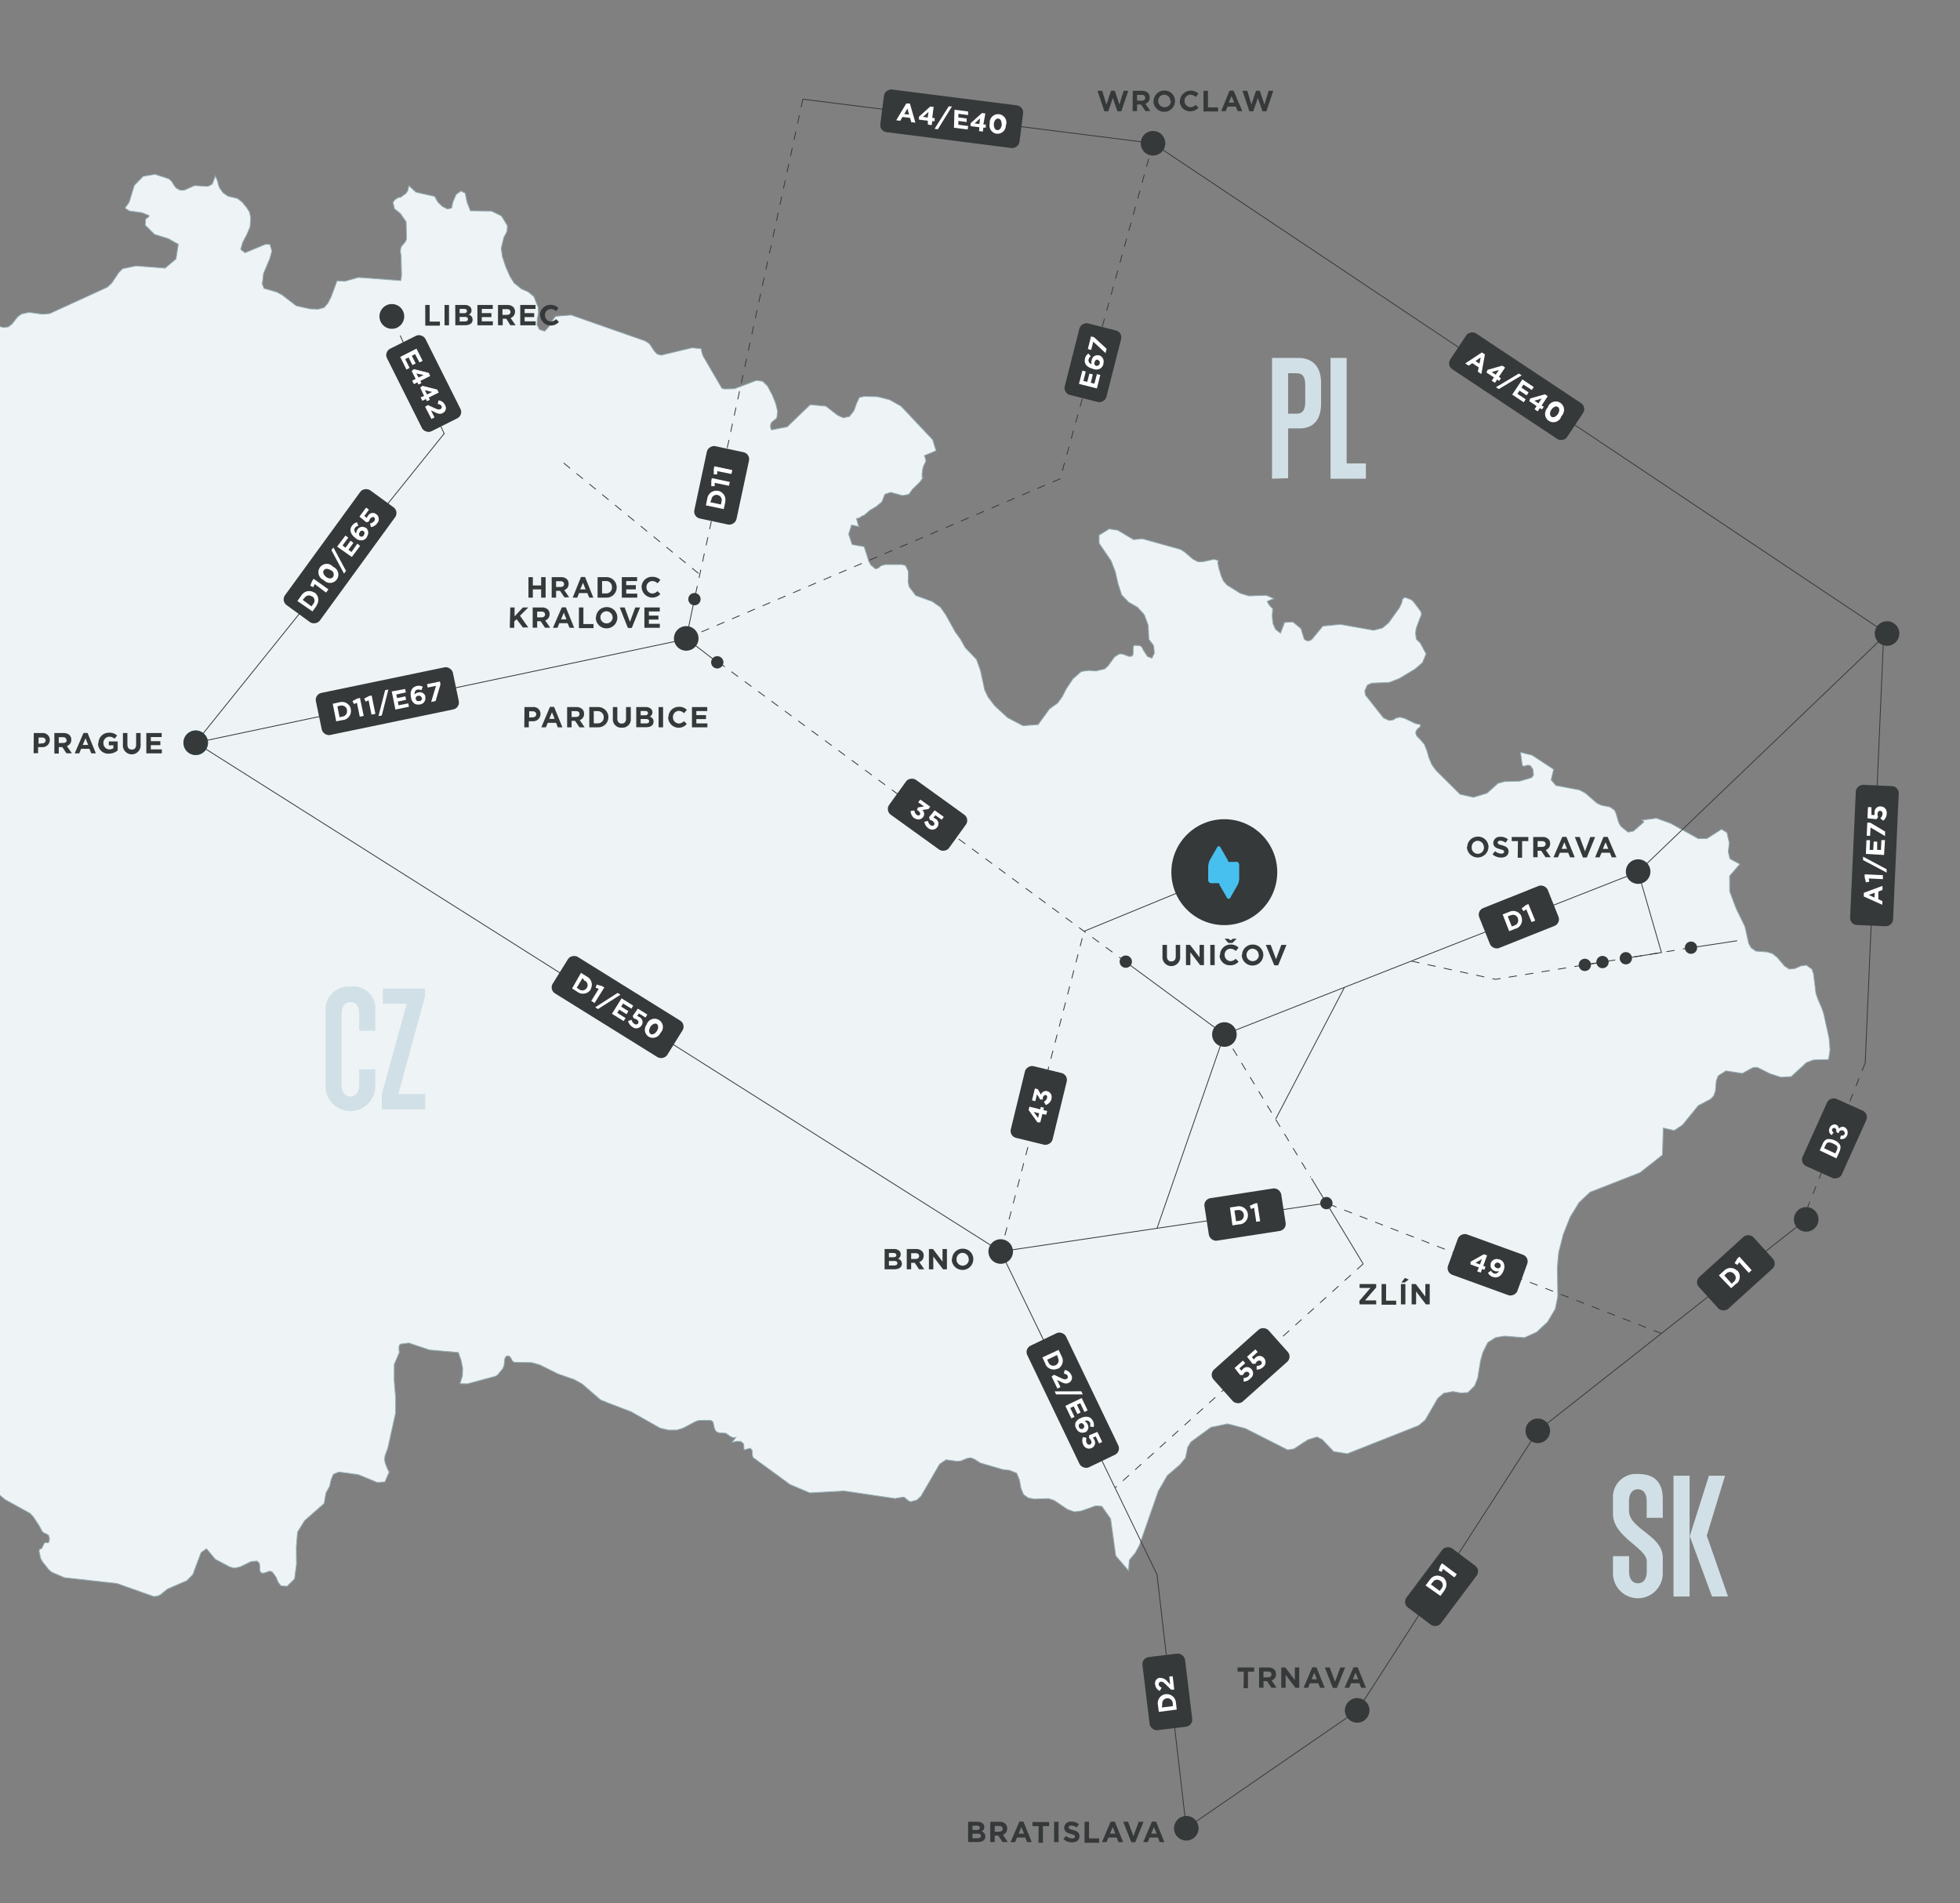 <svg id="Layer_1" data-name="Layer 1" xmlns="http://www.w3.org/2000/svg" viewBox="0 0 236.15 229.3"><rect x="0" y="0" width="236.15" height="229.3" fill="#808080" stroke="none"/><defs><style>.cls-1{isolation:isolate;}.cls-2{fill:#a7a9ac;}.cls-3{fill:#58595b;}.cls-4{fill:#eef4f5;stroke:#95adb6;fill-rule:evenodd;}.cls-4,.cls-6,.cls-7{stroke-miterlimit:10;stroke-width:0.1px;}.cls-5{fill:#20c4f4;}.cls-6,.cls-7{fill:none;stroke:#36393a;}.cls-6{stroke-dasharray:1 1;}.cls-8{fill:#36393a;}.cls-9{fill:#fff;}.cls-10{fill:#d1e0e6;}.cls-11{fill:#47c0ef;}</style></defs><title>20_ACC_webdesign_mapa_CZ_detail-parku_Unicov-01</title><g id="Czech_republic" data-name="Czech republic"><g class="cls-1"><path class="cls-2" d="M48.69,67.84l2.2.7a5,5,0,0,1-1.68,2.73,5.29,5.29,0,0,1-6.66-.64,5.82,5.82,0,0,1-1.44-4.17,6.19,6.19,0,0,1,1.45-4.36,5,5,0,0,1,3.8-1.55,4.68,4.68,0,0,1,3.35,1.22,4.48,4.48,0,0,1,1.15,2.07l-2.24.54a2.33,2.33,0,0,0-2.37-1.89,2.53,2.53,0,0,0-2,.9,4.36,4.36,0,0,0-.78,2.9,4.7,4.7,0,0,0,.76,3,2.5,2.5,0,0,0,2,.9,2.29,2.29,0,0,0,1.56-.57A3.34,3.34,0,0,0,48.69,67.84Z"/><path class="cls-2" d="M51.86,72v-2l5.9-7.29H52.53V60.75h8.21v1.76L54.6,70.08H61V72Z"/></g><g class="cls-1"><path class="cls-3" d="M26.81,88.63V86.76h.61a2,2,0,0,1,.44,0,.5.5,0,0,1,.27.18.56.56,0,0,1,.11.37.65.65,0,0,1-.06.29.56.56,0,0,1-.16.18.72.72,0,0,1-.2.09,2.07,2.07,0,0,1-.39,0h-.24v.71Zm.38-1.55v.53h.2a1,1,0,0,0,.3,0,.27.27,0,0,0,.12-.09.24.24,0,0,0,0-.15.25.25,0,0,0-.06-.17.28.28,0,0,0-.15-.08h-.45Z"/><path class="cls-3" d="M28.66,88.63V86.76h.79a1.51,1.51,0,0,1,.44,0,.46.46,0,0,1,.21.18.5.5,0,0,1,.08.3.49.49,0,0,1-.12.34.62.62,0,0,1-.37.18.8.8,0,0,1,.2.15,1.69,1.69,0,0,1,.22.31l.23.36h-.45l-.28-.41a1.83,1.83,0,0,0-.2-.27.21.21,0,0,0-.11-.08l-.19,0H29v.78ZM29,87.55h.28a1.93,1.93,0,0,0,.34,0,.23.23,0,0,0,.11-.08.29.29,0,0,0,0-.14.25.25,0,0,0-.05-.15.28.28,0,0,0-.15-.08H29Z"/><path class="cls-3" d="M32.33,88.63h-.41l-.16-.42H31l-.16.42h-.4l.73-1.87h.4Zm-.7-.74-.25-.69-.25.69Z"/><path class="cls-3" d="M32.63,88.63V86.76H33v.74h.74v-.74h.38v1.87h-.38v-.82H33v.82Z"/><path class="cls-3" d="M36.31,88.63H35.9l-.17-.42H35l-.16.42h-.4l.73-1.87h.4Zm-.7-.74-.25-.69-.26.69Z"/></g><polygon class="cls-4" points="220.38 125.08 219.73 122.14 219.53 121.53 219.01 120.32 218.79 119.67 218.5 117.3 218.31 116.76 217.64 116.27 216.94 116.38 216.26 116.68 215.59 116.75 215.03 116.4 214.16 115.37 213.57 114.89 212.94 114.69 211.55 114.58 210.97 114.17 210.69 113.65 210.24 111.63 209.18 109.46 208.4 107.38 208.39 105.53 209.62 104.1 208.43 103.46 208.23 102.61 208.35 101.55 208.07 100.3 207.42 99.9 205.66 101.02 204.62 101.03 201.29 99.19 199.57 98.57 197.76 98.81 197.86 98.81 197.94 98.84 198 98.92 198.05 99.04 196.81 100.12 196.15 100.25 195.27 99.53 195.02 99.07 194.7 97.98 194.52 97.6 193.98 97.22 192.95 97.01 192.41 96.76 191.01 95.55 190.32 95.17 187.47 94.63 186.89 93.96 187.19 92.68 184.58 90.97 183.94 90.82 183.2 90.63 183.41 92.21 183.63 92.31 183.99 92.19 184.37 92.21 184.69 92.68 184.77 93.37 184.54 93.68 183.09 94.11 181.3 94.15 180.48 94.37 179.17 95.55 177.54 96.05 175.92 95.69 173.03 92.82 172.52 92.13 172.17 91.3 171.92 90.44 171.61 89.67 171.12 89.09 170.7 88.67 170.56 88.27 170.71 87.89 171.12 87.53 171.14 87.47 171.15 87.43 171.14 87.36 171.12 87.29 170.49 87.15 169.28 86.56 168.69 86.4 168.22 86.5 167.84 86.73 167.39 86.8 166.69 86.49 164.52 83.74 164.43 83.24 164.75 82.53 165.24 82.3 167.4 82.21 168.59 81.74 170.49 80.6 171.39 79.82 171.82 78.77 171.12 77.47 170.65 77.01 170.55 76.31 170.63 75.68 171.12 74.37 171.22 74.16 171.26 73.94 171.22 73.75 171.12 73.58 170.3 72.48 170.04 72.25 169.28 71.96 169 72.15 168.88 72.63 168.63 73.19 167.31 75.03 166.55 75.66 165.51 75.93 161.51 75.22 159.39 75.42 158.08 77.01 157.85 77.16 157.62 77.21 157.38 77.16 157.14 77.01 156.74 75.72 155.76 74.92 154.77 74.99 154.28 76.28 153.69 75.82 153.37 75.11 153.28 74.23 153.34 73.33 153.14 73.14 152.97 72.94 152.81 72.71 152.68 72.44 153.49 72.11 152.57 71.72 150.48 71.79 149.42 71.47 147.84 70.48 147.4 69.99 147.14 69.39 146.86 68.48 146.71 67.73 146.8 67.54 146.28 67.38 144.92 67.67 144.31 67.66 143.73 67.36 142.69 66.47 142.21 66.18 137.62 64.9 136.58 65.01 135.92 64.62 134.66 63.87 133.64 63.72 132.42 64.47 132.43 65.45 133.86 67.55 134.37 68.84 134.71 70.32 135.14 71.67 135.98 72.54 137.06 73.16 137.87 74.06 138.34 75.32 138.42 77.01 139 77.78 139.08 78.69 138.79 79.29 138.26 79.09 137.78 78.37 137.57 77.95 137.31 77.77 136.64 77.75 136.53 77.95 136.53 78.78 136.42 79.04 136.03 79.08 135.2 78.78 134.81 78.8 134.27 79.16 133.52 80.2 133.11 80.58 132.61 80.7 132.06 80.83 131.16 80.77 130.28 80.9 129.28 81.77 128.47 82.98 127.99 83.92 127.44 84.69 126.45 85.4 125.08 87.29 123.26 87.43 121.39 86.45 119.85 85.03 119.06 84 118.64 83.13 118.13 80.77 117.65 79.44 116.3 78.03 115.73 77.01 115.09 76.12 113.95 74.06 113.31 73.15 112.32 72.46 110.33 71.74 109.53 70.68 109.41 70.07 109.45 69.43 109.42 68.79 109.11 68.14 108.68 68.01 106.65 68.01 106.13 68.17 105.81 68.45 105.48 68.53 104.91 68.06 104.69 67.66 104.12 65.86 102.67 65.6 102.25 64.35 102.6 63.24 103.49 63.44 103.4 63.23 103.19 62.46 103.46 62.43 103.87 62.17 104.12 62.07 104.8 61.48 105.59 61.01 106.25 60.46 106.61 59.55 107.31 59.31 108.74 59.7 109.51 59.55 109.93 58.95 110.85 58.05 111.23 57.51 111.1 57.55 111.09 57.15 111.16 56.6 111.23 56.25 111.42 55.84 111.54 55.64 111.54 55.4 111.38 54.88 112.78 54.3 112.37 52.97 108.56 48.93 107.19 48.16 105.74 47.79 104.12 47.75 103.54 47.88 103.21 48.58 102.89 49.48 102.35 50.17 101.59 50.33 100.91 50.02 99.5 48.93 97.62 48.75 94.84 51.42 92.95 51.79 92.86 51.57 92.83 51.34 92.86 51.11 92.95 50.89 93.59 50.37 93.69 49.53 93.44 48.55 93.06 47.61 92.47 46.5 91.88 45.93 91.14 45.83 88.49 46.83 87.26 46.86 86.97 46.76 84.72 42.91 84.57 42.48 84.47 42 83.37 41.9 79.65 42.79 79.18 42.65 78.85 42.32 78.26 41.42 77.75 41.08 68.82 37.95 66.95 38.1 66.54 38.62 66.12 39.36 65.63 39.9 65.54 39.87 64.99 39.69 64.7 39.12 64.74 38.43 64.87 37.73 64.85 37.05 64.32 35.72 63.64 35.16 62.83 34.81 61.94 34.09 61.46 33.33 60.94 32.16 60.53 30.92 60.39 29.92 60.7 28.62 61.09 27.87 61.13 27.18 60.42 26.02 59.22 25.43 56.68 25.4 56.27 24.36 56.06 23.28 55.54 23.01 54.96 23.43 54.56 24.35 54.56 24.36 54.41 25.07 53.91 25.18 53.28 24.86 52.75 24.35 52.37 23.66 50.11 23.15 49.26 22.37 49.14 22.95 48.93 23.28 48.29 23.76 48.02 23.8 47.77 23.93 47.54 24.11 47.35 24.36 47.34 24.36 47.53 25.15 48.25 25.73 48.93 26.72 48.98 28.78 48.84 29.13 48.4 29.64 48.29 29.87 48.24 30.27 48.27 30.52 48.32 30.73 48.38 33.18 48.29 33.8 43.18 33.42 41.56 33.88 40.61 33.83 39.91 35.72 39.49 36.55 39.05 37.05 38.32 37.25 37.36 37.21 35.7 36.84 34 35.54 33.36 35.19 31.81 34.74 31.6 34.21 31.75 32.95 32.5 31.17 32.76 30.24 32.52 29.45 31.98 29.43 29.52 30.45 29 30.05 29.24 29.2 29.78 28.17 30.13 27.32 30.21 26.25 30.07 25.57 29.73 25.02 29.19 24.36 28.64 23.92 27.44 23.62 26.89 23.23 26.46 22.65 26.31 22.23 26.21 21.8 25.95 21.2 25.57 22.18 25.06 22.45 23.43 22.36 22.19 22.91 21.69 22.91 21.2 22.63 20.92 22.25 20.69 21.85 20.34 21.54 18.69 21 17.26 21.23 16.19 22.32 15.56 24.36 15.06 25.07 15.58 25.41 17.09 25.62 17.98 25.98 17.91 26.12 17.54 26.39 17.5 27.13 18.63 28.24 20.28 28.75 21.48 29.43 21.2 31.2 19.89 32.3 16.39 32.03 14.78 32.37 14.3 32.85 13.48 34.08 12.94 34.59 5.98 37.78 5.12 37.85 3.49 37.63 2.61 37.82 2.13 38.16 1.44 39.04 1 39.38 0.43 39.45 -0.01 39.34 -0.39 39.34 -0.8 39.85 -0.99 40.54 -0.93 41.13 -0.83 41.62 -0.85 42 -1.15 42.44 -1.41 42.53 -1.68 42.53 -2.97 43.33 -3.78 43.49 -5.83 43.27 -6.79 43.37 -8.5 44 -9.35 44.18 -13.36 44.15 -15.39 44.53 -17.22 45.63 -16.7 46.71 -16.88 47.66 -17.47 48.43 -18.22 48.99 -17.96 49.55 -18 49.98 -18.27 50.31 -18.71 50.55 -19.48 51.53 -20.25 52.23 -21.08 52.42 -22.07 51.94 -22.37 51.57 -23 50.51 -23.24 50.24 -23.78 50.04 -23.9 50.13 -23.93 50.39 -24.2 50.68 -25.87 51.85 -26.13 52.31 -26.6 53.73 -27.53 54.21 -28.28 53.89 -29.01 53.37 -29.87 53.29 -31.36 57.27 -32 58.43 -33.1 59.25 -35.46 59.11 -36.72 59.55 -36.72 59.55 -36.72 59.55 -37.13 59.66 -37.55 59.7 -37.98 59.66 -38.36 59.55 -38.71 59.28 -39.08 59.21 -39.45 59.3 -39.82 59.55 -40.11 62.41 -40.4 63.67 -41.04 64.44 -42.01 65.39 -42.37 65.74 -43.9 65.66 -48.04 63.13 -48.41 63.02 -48.82 63.11 -49.44 63.53 -49.72 63.64 -50.51 63.53 -51.23 63.56 -51.96 63.83 -52.53 64.39 -53.52 65.93 -54.02 66.4 -54.6 66.47 -56.99 66.05 -60.33 66.3 -62.13 66.83 -63.36 67.88 -63.7 68.17 -63.86 68.5 -63.95 68.88 -64.07 69.19 -64.06 69.33 -64 69.57 -63.97 69.84 -64.07 70.1 -64.25 70.2 -64.65 70.17 -64.82 70.28 -65.34 70.76 -66.65 71.49 -67.14 71.96 -68.52 74.47 -69.02 75 -69.52 75.36 -69.89 75.9 -70.01 77.01 -70.89 78.15 -71.13 78.8 -71.27 80.03 -71.13 80.9 -70.88 81.64 -70.88 82.26 -71.49 82.72 -72.26 82.61 -72.71 81.9 -73.25 79.99 -73.3 79.63 -73.37 79.22 -73.56 78.77 -73.75 78.51 -74.53 77.72 -74.65 77.56 -74.7 77.41 -74.65 77.26 -74.53 77.13 -74.47 77.09 -74.42 77.03 -74.36 77.03 -74.29 77.01 -74.1 76.61 -74.07 76.29 -74.22 76.04 -74.53 75.86 -75.82 75.84 -76.47 75.64 -76.97 75.19 -77.15 74.65 -77.13 73.46 -77.39 72.81 -78.25 72.2 -80.39 72.04 -81.52 71.96 -80.49 73.03 -80.13 73.66 -79.96 74.64 -80.05 75.54 -80.35 75.86 -80.81 76.16 -81.37 77.01 -80.9 77.84 -78.71 79.21 -77.61 80.43 -77.1 81.18 -76.76 82.02 -76.63 83.07 -76.95 84.65 -76.92 85.69 -76.53 86.74 -75.9 87.32 -75.18 87.73 -74.53 88.3 -74.14 88.97 -74.04 89.69 -74.04 90.32 -73.89 90.76 -67.14 94.37 -67.09 94.37 -66.41 95.05 -64.76 95.21 -64.01 95.93 -63.9 96.95 -64.21 97.89 -64.25 98.63 -62.43 99.71 -61.79 99.95 -61.51 100.46 -61.65 101.79 -62.01 102.86 -63.04 104.75 -63.36 105.83 -64.26 105.56 -64.54 106.52 -64.55 107.97 -64.7 109.1 -65.41 109.82 -67.26 110.61 -67.78 111.65 -67.56 112.37 -67.1 113.26 -66.18 114.58 -65.54 115.15 -64.85 115.62 -63.36 116.34 -62.75 116.67 -62.38 117.4 -62.34 118.3 -62.72 119.15 -62.61 119.24 -62.25 119.41 -62.47 119.95 -62.5 120.12 -62.04 120.67 -60.98 121.26 -60.5 121.78 -60.2 122.52 -59.99 124.04 -59.81 124.86 -59.52 125.68 -59.24 126.29 -58.89 126.81 -58.4 127.32 -57.9 127.47 -57.42 127.39 -57.09 127.67 -57.03 128.82 -56.91 131.07 -56.68 132.18 -56.17 133.18 -55.3 133.91 -53.24 134.88 -52.34 135.8 -50.88 139.07 -50.17 139.81 -49.29 140.14 -46.65 140.51 -45.82 140.39 -46.02 139.51 -45.41 139.33 -43.7 139.79 -42.94 140.2 -42.29 140.72 -41.04 142.06 -40.26 142.38 -40.02 142.93 -39.95 143.59 -39.75 144.22 -38.33 145.92 -38.33 145.92 -38.31 145.94 -37.76 146.25 -33.58 151.94 -32.99 153.28 -32.28 154.41 -31.02 155.15 -28.3 155.28 -27.42 155.61 -26.87 156.09 -25.51 157.91 -23.62 159.84 -23.12 161.02 -23.09 162.93 -22.45 163.97 -21.17 165.16 -19.75 166.19 -18.71 166.68 -18.25 165.5 -17.83 164.75 -17.21 164.47 -16.92 164.54 -16.18 164.69 -15.39 165.16 -14.64 165.77 -13.87 166.2 -13.06 166.1 -12.95 167.38 -12.48 168.62 -11.78 169.68 -11.02 170.44 -10.18 170.83 -8.51 171.09 -7.88 171.45 -6.84 173.06 -4.68 177.36 -3.82 178.27 -2.02 178.75 -1.17 179.22 -0.36 179.84 0.62 180.66 3.62 182.31 4.02 182.74 4.77 183.89 5.05 184.44 5.27 184.66 5.58 184.78 5.85 184.96 5.97 185.37 5.88 185.8 5.68 185.87 5.46 185.81 5.33 185.92 5.03 186.54 4.77 186.64 4.7 186.84 4.9 187.75 5.1 188.12 5.86 189.08 6.24 189.41 7.76 190.06 14.08 190.76 18.52 192.33 18.95 192.29 19.3 192.14 20.2 191.42 22.52 190.42 23.23 189.69 24.23 187.03 24.88 186.58 25.95 187.85 27.73 188.79 28.27 188.91 28.93 188.76 30.27 188.12 30.96 188.06 31.25 188.32 31.3 188.75 31.3 189.19 31.45 189.48 31.79 189.51 32.48 189.28 32.77 189.34 33.25 189.98 33.51 190.61 33.86 191.05 34.59 191.1 35.29 190.41 35.49 190.21 35.72 188.45 35.7 186.4 35.85 184.57 36.7 183.19 39.05 181.13 39.28 179.84 39.72 179.05 39.9 178.23 40.17 177.6 40.84 177.33 43.17 177.65 45.48 178.6 46.38 178.52 46.89 177.33 46.8 177.19 46.61 176.78 46.41 176.24 46.33 175.8 46.4 175.34 46.72 174.48 47.66 170.25 47.67 168.38 47.49 166.29 47.5 164.37 48.11 162.94 48.07 162.57 48.07 162.25 48.14 162.02 48.29 161.92 49.26 161.79 51.74 162.63 55.22 162.93 55.55 163.88 55.74 164.8 55.72 165.72 55.42 166.69 56.31 166.71 59.72 165.79 59.95 165.64 60.56 164.9 60.72 164.55 60.83 163.63 61.01 163.36 61.35 163.36 61.57 163.63 61.75 163.97 61.98 164.12 64.07 164.15 65.07 164.44 67.22 165.51 69.2 166.2 70.16 166.74 72.37 168.65 73.39 169.06 76.06 170.08 79.52 172.04 80.52 172.28 81.55 172.28 82.31 172.04 83.89 171.21 84.28 171.11 85.65 171.11 85.91 171.3 86.09 172.14 86.31 172.48 86.6 172.6 87.47 172.67 87.96 173.03 88.29 173.19 88.67 173.16 88.2 173.76 88.77 173.63 89.27 173.65 89.6 173.95 89.65 174.67 90.4 174.47 90.64 174.76 90.64 175.22 90.71 175.57 95.19 178.84 97.57 179.85 101.7 179.62 107.94 180.54 107.98 180.49 108.92 180.35 109.51 180.84 109.75 180.91 110.46 180.71 110.96 180.25 113.22 176.37 113.99 175.86 115.27 176.04 115.74 176.01 116.55 175.68 116.96 175.62 117.37 175.77 118.13 176.25 120.81 177.03 121.63 177.13 122.49 177.47 122.83 178.29 123 179.26 123.32 180.05 123.91 180.46 124.62 180.59 126.32 180.53 127 180.75 128.61 181.83 129.44 182.13 130.29 182.02 132.01 181.41 132.75 181.46 133.81 182.96 134.43 187.43 135.97 189.21 136.07 187.94 136.79 187.07 137.29 186.14 139.56 179.63 140.65 177.75 142.19 176.43 142.84 175.62 143.1 174.34 143.5 173.7 145.9 171.95 147.91 171.53 150.05 172.09 155.14 174.67 155.92 174.54 156.8 173.95 157.62 173.43 158.68 173.11 159.32 173.43 160.69 174.87 162.33 175.13 170.91 171.74 171.7 171.09 173.24 168.44 173.96 167.84 175.05 167.64 176.01 167.81 176.85 167.76 177.67 166.96 178.04 166.03 178.38 163.93 178.66 162.93 179.25 161.74 180.19 161.14 181.28 160.96 183.67 161.15 185.16 160.47 186.47 159.24 187.39 157.68 187.69 156.18 187.64 153.15 187.63 152.74 187.79 150.91 188.36 148.68 189.19 146.6 190.26 144.86 191.58 143.62 197.59 141.27 199.25 139.97 200.3 139.14 200.4 135.89 201.71 136.19 202.71 135.53 204.62 133.19 206.08 132.42 206.46 132.04 206.68 131.44 206.79 130.17 207.02 129.6 207.94 129.01 209.92 129.31 211.19 128.62 211.5 128.57 211.8 128.62 213.28 129.36 214.56 129.77 215.81 129.7 217.65 128.01 218.48 127.69 220.31 127.64 220.49 126.48 220.38 125.08"/><path class="cls-5" d="M25.06,89.47A1.48,1.48,0,1,1,23.57,88h0A1.49,1.49,0,0,1,25.06,89.47Z"/><line class="cls-6" x1="164.24" y1="152.26" x2="134.35" y2="179.24"/><line class="cls-6" x1="84.16" y1="69.08" x2="67.89" y2="55.76"/><polyline class="cls-6" points="170.04 115.78 180.18 117.98 195.89 115.44"/><polyline class="cls-7" points="195.89 115.44 200.18 114.75 197.37 105.04"/><line class="cls-7" x1="193.06" y1="115.9" x2="190.96" y2="116.24"/><line class="cls-6" x1="203.74" y1="114.17" x2="195.89" y2="115.44"/><line class="cls-7" x1="203.37" y1="114.23" x2="209.3" y2="113.33"/></g><g id="Road_Map" data-name="Road Map"><path class="cls-8" d="M198.85,105a1.48,1.48,0,1,1-1.48-1.48,1.48,1.48,0,0,1,1.48,1.48Z"/><path class="cls-8" d="M228.84,76.32a1.48,1.48,0,1,1-1.48-1.48,1.48,1.48,0,0,1,1.48,1.48Z"/><path class="cls-8" d="M140.4,17.26a1.48,1.48,0,1,1-1.48-1.48h0A1.48,1.48,0,0,1,140.4,17.26Z"/><path class="cls-8" d="M122.05,150.77a1.48,1.48,0,1,1-1.48-1.48h0A1.49,1.49,0,0,1,122.05,150.77Z"/><path class="cls-8" d="M144.41,220.25a1.48,1.48,0,1,1-1.48-1.48h0A1.48,1.48,0,0,1,144.41,220.25Z"/><path class="cls-8" d="M165,206.06a1.48,1.48,0,1,1-1.48-1.49,1.48,1.48,0,0,1,1.48,1.49Z"/><path class="cls-8" d="M186.76,172.37a1.48,1.48,0,1,1-1.48-1.48A1.48,1.48,0,0,1,186.76,172.37Z"/><path class="cls-8" d="M219.1,146.9a1.48,1.48,0,1,1-1.48-1.48,1.48,1.48,0,0,1,1.48,1.48Z"/><path class="cls-8" d="M149,124.63a1.48,1.48,0,1,1-1.48-1.48h0A1.48,1.48,0,0,1,149,124.63Z"/><path class="cls-8" d="M84.16,76.91a1.48,1.48,0,1,1-1.48-1.48h0A1.48,1.48,0,0,1,84.16,76.91Z"/><path class="cls-8" d="M48.7,38.11a1.49,1.49,0,1,1-1.5-1.48h0A1.48,1.48,0,0,1,48.7,38.11Z"/><line class="cls-6" x1="135.64" y1="115.89" x2="86.42" y2="79.67"/><line class="cls-6" x1="53.53" y1="52.28" x2="46.67" y2="36.97"/><line class="cls-7" x1="120.57" y1="150.77" x2="23.58" y2="89.47"/><line class="cls-7" x1="197.37" y1="105.04" x2="147.51" y2="124.63"/><line class="cls-7" x1="147.51" y1="124.63" x2="139.4" y2="147.98"/><line class="cls-6" x1="147.51" y1="124.63" x2="157.92" y2="141.82"/><line class="cls-7" x1="120.57" y1="150.77" x2="159.81" y2="144.94"/><line class="cls-7" x1="142.93" y1="220.25" x2="163.55" y2="206.06"/><line class="cls-7" x1="139.4" y1="189.68" x2="120.57" y2="150.77"/><line class="cls-7" x1="83.15" y1="76.89" x2="23.58" y2="89.47"/><line class="cls-6" x1="96.73" y1="11.95" x2="83.67" y2="72.18"/><line class="cls-7" x1="53.53" y1="52.22" x2="23.58" y2="89.47"/><rect class="cls-8" x="48.46" y="40.64" width="5.18" height="11.12" rx="0.85" transform="translate(-15.28 27.74) rotate(-26.59)"/><path class="cls-9" d="M50.18,42l.74,1.47-.38.19-.53-1-.39.2.46.93-.39.19-.46-.92-.41.2.53,1.06-.38.2L48.22,43Z"/><path class="cls-9" d="M50.08,45.65l-.48-.95.27-.23,1.79.45.18.37-1.2.6.13.26-.35.18-.13-.27-.42.22-.21-.42Zm.35-.17.61-.31L50.17,45Z"/><path class="cls-9" d="M51.1,47.7l-.47-1,.27-.22,1.78.45.18.36-1.2.6.13.27-.35.17-.13-.26-.42.21-.21-.41Zm.35-.18.62-.3L51.19,47Z"/><path class="cls-9" d="M51.56,48.8l.86.39c.32.14.48.18.64.1a.27.27,0,0,0,.14-.36l0,0c-.07-.15-.21-.21-.46-.27l.09-.42a.91.91,0,0,1,.77.53.66.66,0,0,1-.16.93.41.41,0,0,1-.11.07h0c-.33.16-.57.07-1-.14l-.4-.19.42.85-.37.18L51.22,49Z"/><rect class="cls-8" x="82.5" y="55.88" width="8.91" height="5.19" rx="0.85" transform="translate(11.56 131.25) rotate(-77.91)"/><path class="cls-9" d="M85.05,60.88l.17-.83a1.1,1.1,0,0,1,1.25-.92h.06a1.11,1.11,0,0,1,.85,1.31s0,0,0,.06l-.18.83Zm.52-.38,1.29.28.08-.37a.63.63,0,0,0-.45-.77h0a.62.62,0,0,0-.76.43.24.24,0,0,0,0,.08Z"/><path class="cls-9" d="M86.11,58.17v.4H85.7l0-.65.07-.32,2.16.46-.1.46Z"/><path class="cls-9" d="M86.41,56.76v.39H86L86,56.49l.07-.32,2.16.46-.1.47Z"/><rect class="cls-8" x="109.16" y="93.7" width="5.18" height="8.89" rx="0.85" transform="translate(-33.2 131.45) rotate(-54.23)"/><path class="cls-9" d="M109.72,97.7l.46-.06a.63.63,0,0,0,.27.52.27.27,0,0,0,.38,0l0,0h0c.11-.14,0-.32-.18-.48l-.17-.11.12-.3.73-.12-.7-.5.25-.33,1.2.86-.22.29-.75.11a.61.61,0,0,1,.12.84h0a.71.71,0,0,1-1,.16l-.06,0A1.1,1.1,0,0,1,109.72,97.7Z"/><path class="cls-9" d="M111.37,99l.44-.11a.76.76,0,0,0,.29.5.31.31,0,0,0,.44,0l0,0h0c.11-.15,0-.33-.15-.47a.85.85,0,0,0-.34-.14l-.12-.32.68-.84,1.1.79-.25.34-.76-.54-.24.29a.94.94,0,0,1,.26.14.68.68,0,0,1,.26.93l-.05.07h0a.74.74,0,0,1-1,.19s-.05,0-.08-.06A1.16,1.16,0,0,1,111.37,99Z"/><rect class="cls-8" x="146.23" y="161.93" width="8.89" height="5.18" rx="0.85" transform="translate(-71.29 142.19) rotate(-41.77)"/><path class="cls-9" d="M149.84,166.44V166a.75.75,0,0,0,.54-.18c.17-.15.21-.32.08-.47h0a.36.36,0,0,0-.49,0,.9.9,0,0,0-.21.3h-.34l-.67-.85,1-.89.28.31-.7.62.24.3a1,1,0,0,1,.19-.22.67.67,0,0,1,1,0l0,0h0a.74.74,0,0,1,0,1.05l-.09.07A1.13,1.13,0,0,1,149.84,166.44Z"/><path class="cls-9" d="M151.41,165v-.45a.78.78,0,0,0,.55-.18.3.3,0,0,0,0-.37h0a.37.37,0,0,0-.49,0,1.05,1.05,0,0,0-.22.3l-.33,0-.67-.85,1-.89.28.31-.69.62.23.3a1.3,1.3,0,0,1,.19-.22.68.68,0,0,1,1,0l0,0h0a.75.75,0,0,1,0,1.06l-.07.06A1.17,1.17,0,0,1,151.41,165Z"/><rect class="cls-8" x="178.55" y="107.88" width="8.89" height="5.18" rx="0.85" transform="translate(-27.91 75.71) rotate(-21.76)"/><path class="cls-9" d="M181.05,110.16l.8-.31a1.08,1.08,0,0,1,1.45.52l0,.06h0a1.1,1.1,0,0,1-.61,1.43l-.06,0-.8.32Zm.61.23.49,1.23.35-.14a.63.63,0,0,0,.39-.8l0-.05h0a.63.63,0,0,0-.8-.39l0,0Z"/><path class="cls-9" d="M183.89,109.54l-.32.23-.24-.33.52-.41.3-.12.82,2-.44.17Z"/><line class="cls-7" x1="163.55" y1="206.06" x2="185.28" y2="172.37"/><line class="cls-7" x1="185.28" y1="172.37" x2="217.62" y2="146.9"/><line class="cls-7" x1="197.37" y1="105.04" x2="227.36" y2="76.32"/><line class="cls-6" x1="224.73" y1="128.05" x2="217.35" y2="146.55"/><line class="cls-6" x1="200.17" y1="160.64" x2="159.81" y2="144.94"/><rect class="cls-8" x="169.16" y="187.7" width="8.89" height="5.18" rx="0.85" transform="matrix(0.6, -0.8, 0.8, 0.6, -82.71, 215.85)"/><path class="cls-9" d="M171.76,191l.51-.68a1.08,1.08,0,0,1,1.5-.33l.07,0h0a1.1,1.1,0,0,1,.22,1.53l0,.05-.51.69Zm.64-.13,1.06.79.22-.3a.61.61,0,0,0-.06-.86l-.07-.05h0a.61.61,0,0,0-.87.08l-.05.06Z"/><path class="cls-9" d="M173.86,189l-.16.36-.37-.15.22-.62.2-.26,1.77,1.32-.29.38Z"/><rect class="cls-8" x="216.58" y="134.55" width="8.89" height="5.18" rx="0.85" transform="translate(5.23 282.38) rotate(-65.76)"/><g class="cls-1"><path class="cls-9" d="M219.25,138.59l.34-.75a1.2,1.2,0,0,1,.21-.37.76.76,0,0,1,.33-.23,1,1,0,0,1,.42,0,1.44,1.44,0,0,1,.51.15,1.26,1.26,0,0,1,.41.26,1,1,0,0,1,.26.38.7.7,0,0,1,0,.36,1.29,1.29,0,0,1-.12.39l-.35.77Zm.53-.26,1.35.62.14-.31a1,1,0,0,0,.1-.26.49.49,0,0,0,0-.21.42.42,0,0,0-.15-.19,1.42,1.42,0,0,0-.36-.21,1.21,1.21,0,0,0-.38-.13.49.49,0,0,0-.25,0,.43.43,0,0,0-.18.15,2,2,0,0,0-.18.33Z"/><path class="cls-9" d="M221.69,137.19l.12-.4a.42.42,0,0,0,.27,0,.28.28,0,0,0,.16-.16.26.26,0,0,0,0-.24.45.45,0,0,0-.21-.2.37.37,0,0,0-.27,0,.34.34,0,0,0-.18.15.83.83,0,0,0-.05.2l-.3-.19a.37.37,0,0,0,0-.28.28.28,0,0,0-.15-.17.28.28,0,0,0-.2,0,.26.26,0,0,0-.13.14.27.27,0,0,0,0,.2.36.36,0,0,0,.17.18l-.23.33a.8.8,0,0,1-.24-.25.55.55,0,0,1-.08-.29.78.78,0,0,1,.07-.33.68.68,0,0,1,.4-.38.5.5,0,0,1,.4,0,.53.53,0,0,1,.3.49.47.47,0,0,1,.29-.21.54.54,0,0,1,.37,0,.67.67,0,0,1,.37.4.81.81,0,0,1-.4,1A.69.69,0,0,1,221.69,137.19Z"/></g><rect class="cls-8" x="204.7" y="150.74" width="8.89" height="5.18" rx="0.85" transform="translate(-48.78 180.28) rotate(-42.21)"/><path class="cls-9" d="M207.1,153.65l.64-.58a1.09,1.09,0,0,1,1.54,0l.05,0h0a1.09,1.09,0,0,1-.06,1.54l-.06,0-.63.58Zm.65,0,.89,1,.28-.25a.62.62,0,0,0,.05-.88l-.05-.05h0a.63.63,0,0,0-.89-.09l0,0Z"/><path class="cls-9" d="M209.55,152.07l-.22.32-.34-.22.34-.56.24-.22,1.48,1.63-.35.32Z"/><rect class="cls-8" x="176.65" y="147.93" width="5.18" height="8.89" rx="0.85" transform="translate(-25.19 268.79) rotate(-70.03)"/><path class="cls-9" d="M178.18,152.69l-1-.36V152l1.6-.9.39.14-.46,1.26.27.1-.13.37-.28-.1-.16.44-.43-.15Zm.13-.36.24-.65-.78.45Z"/><path class="cls-9" d="M180.59,153.12a.64.64,0,0,1-.47,0,.7.7,0,0,1-.51-.86.24.24,0,0,1,0-.08h0a.78.78,0,0,1,1-.46l.05,0a.83.83,0,0,1,.51.44,1.1,1.1,0,0,1,0,.87h0c-.24.67-.72,1-1.31.8a1,1,0,0,1-.58-.49l.36-.26a.67.67,0,0,0,.38.34A.47.47,0,0,0,180.59,153.12Zm.21-.54h0a.38.38,0,0,0-.71-.26h0c-.07.18,0,.35.24.44a.35.35,0,0,0,.46-.15Z"/><circle class="cls-8" cx="159.81" cy="144.94" r="0.74"/><polyline class="cls-6" points="82.68 76.91 127.73 57.68 138.92 17.26"/><line class="cls-7" x1="96.73" y1="11.95" x2="138.92" y2="17.26"/><line class="cls-7" x1="138.92" y1="17.26" x2="227.36" y2="76.32"/><line class="cls-7" x1="226.96" y1="76.34" x2="224.73" y2="128.05"/><rect class="cls-8" x="180.14" y="38.07" width="5.18" height="16.9" rx="0.85" transform="translate(42.91 173.03) rotate(-56.42)"/><path class="cls-9" d="M178.54,42.46l.37.24-.43,2.36-.42-.28.1-.52-.77-.51-.44.3-.41-.27Zm-.29,1.35.15-.75-.63.43Z"/><path class="cls-9" d="M180,45.47l-.9-.59.13-.33,1.77-.5.34.23-.75,1.12.25.16-.22.33-.24-.17-.26.4-.39-.26Zm.21-.33.38-.57-.86.25Z"/><path class="cls-9" d="M183,45l.34.22-2.76,1.65-.34-.22Z"/><path class="cls-9" d="M183.42,45.71l1.37.92-.23.35-1-.65-.25.37.86.57-.23.36-.86-.57-.26.38,1,.66-.23.36-1.39-.92Z"/><path class="cls-9" d="M185.14,48.92l-.89-.59.12-.33,1.77-.5.34.23-.74,1.12L186,49l-.22.32-.25-.16-.26.4-.38-.26Zm.22-.33.38-.57-.87.25Z"/><path class="cls-9" d="M186.49,49.07h0a1,1,0,1,1,1.87.7.91.91,0,0,1-.24.37h0a1,1,0,1,1-1.88-.67,1,1,0,0,1,.26-.4Zm1.21.81h0c.22-.33.23-.69,0-.85s-.56,0-.78.32h0c-.22.33-.22.69,0,.85s.56,0,.78-.32Z"/><rect class="cls-8" x="112.08" y="5.86" width="5.18" height="16.9" rx="0.85" transform="translate(86.02 126.26) rotate(-82.76)"/><path class="cls-9" d="M109.19,12.47h.44l.66,2.31-.5-.06-.14-.52-.92-.11-.26.46-.49-.06Zm.34,1.34-.2-.74-.38.67Z"/><path class="cls-9" d="M111.78,14.54l-1.06-.13v-.35l1.36-1.23.41.05-.17,1.33h.29l0,.39h-.29l-.06.47-.46-.06Zm0-.38.09-.68-.67.6Z"/><path class="cls-9" d="M114.3,12.82h.4L113,15.57l-.4-.05Z"/><path class="cls-9" d="M115,13.22l1.64.21v.43l-1.17-.15v.44l1,.13v.42l-1-.13,0,.46,1.18.15-.06.42-1.65-.21Z"/><path class="cls-9" d="M118,15.33l-1.06-.13v-.35l1.37-1.23.41.05L118.48,15h.29l0,.38h-.29l-.06.47-.46-.06Zm0-.39.09-.68-.67.61Z"/><path class="cls-9" d="M119.25,14.87h0a1,1,0,1,1,2-.22.92.92,0,0,1-.06.46h0a1,1,0,0,1-1,1h-.12a1,1,0,0,1-.84-1.14A.36.36,0,0,1,119.25,14.87Zm1.44.18h0c0-.4-.11-.72-.39-.76s-.51.23-.56.63h0c0,.39.1.71.39.75S120.64,15.45,120.69,15.05Z"/><rect class="cls-8" x="217.39" y="100.47" width="16.9" height="5.18" rx="0.85" transform="translate(112.68 324.02) rotate(-87.41)"/><path class="cls-9" d="M224.56,108v-.44l2.25-.84v.5l-.5.18v.93l.48.22V109Zm1.31-.45-.72.26.7.32Z"/><path class="cls-9" d="M225.15,105.83l.07.39-.4.08-.16-.64v-.33l2.2.1v.48Z"/><path class="cls-9" d="M224.47,103.61v-.41l2.84,1.52v.4Z"/><path class="cls-9" d="M224.81,102.87l.07-1.65h.43l-.05,1.17h.44l.05-1h.42v1h.46l.05-1.18h.43L227,103Z"/><path class="cls-9" d="M225.37,99.69l-.05,1h-.41l.07-1.58h.36l1.78,1.06v.55Z"/><path class="cls-9" d="M226.89,98.87l-.34-.3a.78.78,0,0,0,.27-.51c0-.23-.1-.37-.29-.38h0c-.19,0-.3.14-.31.37a.78.78,0,0,0,.06.37l-.19.27L225,98.58l.06-1.34h.42v.94h.38a1.41,1.41,0,0,1,0-.29.68.68,0,0,1,.61-.74h.13a.73.73,0,0,1,.72.74.49.49,0,0,1,0,.12A1.1,1.1,0,0,1,226.89,98.87Z"/><rect class="cls-8" x="127.24" y="41.11" width="8.89" height="5.18" rx="0.85" transform="translate(56.91 160.57) rotate(-75.75)"/><path class="cls-9" d="M130,46.25l.41-1.6.41.11-.29,1.13L131,46l.26-1,.41.11-.25,1,.44.11.3-1.15.41.1-.41,1.62Z"/><path class="cls-9" d="M132.52,44.42a1,1,0,0,1-.87,0h0c-.66-.17-1.09-.59-.92-1.23a1,1,0,0,1,.4-.6l.3.34a.65.65,0,0,0-.28.39.48.48,0,0,0,.38.55.76.76,0,0,1,0-.47.69.69,0,0,1,.77-.6l.1,0h0a.77.77,0,0,1,.55.94l0,.06A.85.85,0,0,1,132.52,44.42Zm-.24-1.08h0c-.18-.05-.34.06-.4.29s0,.4.21.44h0a.34.34,0,0,0,.4-.26v0a.33.33,0,0,0-.19-.43Z"/><path class="cls-9" d="M131.72,41.16l-.25,1-.4-.11.38-1.52.36.09,1.52,1.4-.13.52Z"/><path class="cls-8" d="M25.06,89.47A1.48,1.48,0,1,1,23.57,88h0A1.49,1.49,0,0,1,25.06,89.47Z"/><rect class="cls-8" x="32.42" y="64.42" width="17.11" height="5.19" rx="0.85" transform="translate(-37.32 60.67) rotate(-53.93)"/><path class="cls-9" d="M35.83,72.4l.5-.69a1.08,1.08,0,0,1,1.5-.33l.07,0h0a1.09,1.09,0,0,1,.25,1.52l0,.06-.5.7Zm.64-.13,1.06.78.22-.3a.61.61,0,0,0-.08-.87l-.06,0h0a.61.61,0,0,0-.87.08l-.05.06Z"/><path class="cls-9" d="M37.91,70.36l-.15.37-.38-.16L37.6,70l.19-.27L39.57,71l-.28.39Z"/><path class="cls-9" d="M39,69.88h0A1,1,0,0,1,39.75,68a1.11,1.11,0,0,1,.39.29h0a1,1,0,0,1-.75,1.86A1.11,1.11,0,0,1,39,69.88Zm.86-1.17h0c-.32-.23-.68-.25-.85,0s0,.56.28.79h0c.32.23.67.25.84,0a.56.56,0,0,0-.23-.79Z"/><path class="cls-9" d="M39.93,66.28l.24-.33,1.52,2.83-.24.32Z"/><path class="cls-9" d="M40.62,65.85l1-1.33.34.25-.69.94.36.27.61-.84.34.26-.6.83.37.27.7-1,.34.26-1,1.34Z"/><path class="cls-9" d="M43.64,65.09a1,1,0,0,1-.82-.28h0c-.55-.4-.79-1-.4-1.48a1,1,0,0,1,.6-.41l.15.42a.75.75,0,0,0-.41.26.5.5,0,0,0,.15.66.89.89,0,0,1,.15-.45.69.69,0,0,1,.94-.25l.06,0h0a.76.76,0,0,1,.16,1.06l0,.06A.81.81,0,0,1,43.64,65.09ZM43.82,64h0a.32.32,0,0,0-.46.07l0,.05a.32.32,0,0,0,0,.47l0,0h0a.33.33,0,0,0,.46-.07l0-.05a.32.32,0,0,0,0-.46l0,0Z"/><path class="cls-9" d="M44.69,63.5l-.11-.44a.81.81,0,0,0,.5-.28.32.32,0,0,0,0-.45l0,0h0c-.15-.11-.33,0-.47.14a1,1,0,0,0-.15.34l-.31.12-.84-.69.8-1.09.34.25-.55.75.29.25a.89.89,0,0,1,.14-.25.66.66,0,0,1,.91-.27l.09.06h0a.74.74,0,0,1,.19,1l-.07.09A1.09,1.09,0,0,1,44.69,63.5Z"/><rect class="cls-8" x="71.82" y="113.2" width="5.18" height="16.25" rx="0.85" transform="translate(-67.91 120.45) rotate(-58.13)"/><path class="cls-9" d="M70,117.2l.73.46a1.08,1.08,0,0,1,.45,1.46l0,.07h0a1.11,1.11,0,0,1-1.53.35l0,0-.72-.46Zm.18.63L69.49,119l.31.2a.63.63,0,0,0,.88-.16l0,0h0a.61.61,0,0,0-.13-.85l-.08,0Z"/><path class="cls-9" d="M72.14,119.12l-.37-.12.12-.39.64.18.28.17-1.17,1.87-.4-.25Z"/><path class="cls-9" d="M74.41,119.62l.35.21-2.71,1.73-.34-.21Z"/><path class="cls-9" d="M74.89,120.27l1.4.88-.22.36-1-.62-.23.38.87.54-.22.37-.88-.55-.24.39,1,.63-.23.36-1.41-.88Z"/><path class="cls-9" d="M75.67,123l.43-.14a.77.77,0,0,0,.32.48c.19.12.37.1.47-.06h0c.1-.16,0-.34-.17-.46a1.12,1.12,0,0,0-.35-.12l-.14-.3.62-.89,1.14.71-.22.36-.79-.49-.22.31a1.23,1.23,0,0,1,.26.12.68.68,0,0,1,.35.88.75.75,0,0,1-.07.12h0a.75.75,0,0,1-1,.27l-.08-.06A1.21,1.21,0,0,1,75.67,123Z"/><path class="cls-9" d="M77.91,123.44h0a1,1,0,0,1,1.25-.67,1,1,0,0,1,.41,1.67h0a1,1,0,0,1-1.32.5l-.11-.06a1,1,0,0,1-.27-1.39Zm1.23.77h0c.21-.33.21-.69,0-.84s-.56,0-.77.33h0c-.21.34-.21.69,0,.85S78.93,124.55,79.14,124.21Z"/><rect class="cls-8" x="145.33" y="143.73" width="9.36" height="5.18" rx="0.85" transform="translate(-20.62 24.67) rotate(-8.8)"/><path class="cls-9" d="M148.19,145.47l.84-.13a1.1,1.1,0,0,1,1.31.84s0,0,0,.06h0a1.09,1.09,0,0,1-.9,1.25h-.1l-.85.13Zm.54.36.2,1.3.37-.06a.62.62,0,0,0,.56-.68s0,0,0-.06h0a.63.63,0,0,0-.69-.56h-.06Z"/><path class="cls-9" d="M151.1,145.5l-.37.15-.16-.38.6-.28.32-.05.34,2.18-.47.07Z"/><rect class="cls-8" x="126.66" y="160.56" width="5.18" height="16.25" rx="0.85" transform="translate(-60.28 72.57) rotate(-25.65)"/><path class="cls-9" d="M127.54,162.62l.37.77a1.1,1.1,0,0,1-.41,1.49l-.07,0h0a1.11,1.11,0,0,1-1.47-.52.14.14,0,0,0,0-.06l-.37-.77Zm-.18.62-1.19.57.16.34a.63.63,0,0,0,.83.33l0,0h0a.64.64,0,0,0,.34-.83l0,0Z"/><path class="cls-9" d="M127,165.62l.85.4c.32.15.48.19.64.11a.26.26,0,0,0,.15-.33.08.08,0,0,0,0-.05c-.07-.16-.21-.22-.46-.28l.1-.42a.94.94,0,0,1,.76.54.67.67,0,0,1-.16.93l-.12.07h0c-.33.16-.57.07-1-.15l-.4-.2.41.86-.37.18-.7-1.46Z"/><path class="cls-9" d="M130.28,167.61l.18.37h-3.22l-.17-.36Z"/><path class="cls-9" d="M130.33,168.42l.71,1.49-.38.19-.51-1.06-.4.19.45.93-.39.19-.45-.93-.41.2.51,1.07-.38.18-.72-1.5Z"/><path class="cls-9" d="M129.57,171.44a1.08,1.08,0,0,1,.63-.59h0c.61-.3,1.21-.24,1.49.35a1,1,0,0,1,.08.72l-.44-.07a.79.79,0,0,0,0-.48.49.49,0,0,0-.65-.18.8.8,0,0,1,.33.35.7.7,0,0,1-.23,1l-.07,0h0a.78.78,0,0,1-1-.39l0,0A.83.83,0,0,1,129.57,171.44Zm.88.68h0a.33.33,0,0,0,.15-.44.08.08,0,0,0,0,0c-.11-.21-.28-.28-.45-.2h0a.34.34,0,0,0-.14.46l0,0a.33.33,0,0,0,.42.2Z"/><path class="cls-9" d="M130.48,173.12l.44.11a.73.73,0,0,0,0,.58c.1.2.26.28.43.2h0c.17-.08.2-.27.1-.47a.83.83,0,0,0-.23-.3v-.33l1-.41.58,1.21-.38.18-.4-.84-.35.14a1.32,1.32,0,0,1,.16.25.68.68,0,0,1-.19.94l-.11.06h0a.74.74,0,0,1-1-.37l0,0A1.13,1.13,0,0,1,130.48,173.12Z"/><rect class="cls-8" x="38.24" y="81.88" width="16.86" height="5.18" rx="0.85" transform="translate(-16.2 11.25) rotate(-11.73)"/><path class="cls-9" d="M40.09,84.78l.83-.18a1.09,1.09,0,0,1,1.34.76s0,0,0,.07h0a1.1,1.1,0,0,1-.83,1.3h-.08l-.84.17Zm.56.32.26,1.3.37-.08a.62.62,0,0,0,.53-.68s0-.06,0-.09h0A.63.63,0,0,0,41.1,85L41,85Z"/><path class="cls-9" d="M43,84.66l-.35.16-.18-.36.58-.31.32-.07.45,2.16-.47.1Z"/><path class="cls-9" d="M44.41,84.36l-.35.17-.18-.37.58-.31.32-.06L45.23,86l-.47.09Z"/><path class="cls-9" d="M46.4,83.15l.39-.08L46,86.19l-.4.08Z"/><path class="cls-9" d="M47.2,83.3,48.81,83l.09.42-1.15.24.09.44,1-.21.09.42-1,.21.09.45,1.17-.24.08.41-1.63.34Z"/><path class="cls-9" d="M49.94,84.76a1.06,1.06,0,0,1-.42-.75h0c-.14-.66.06-1.23.7-1.37a1,1,0,0,1,.72.1l-.18.42a.65.65,0,0,0-.47-.08c-.32.06-.35.39-.33.58a.76.76,0,0,1,.42-.23.68.68,0,0,1,.86.42l0,.11h0a.76.76,0,0,1-.59.9h-.07A.83.83,0,0,1,49.94,84.76Zm.87-.69h0a.35.35,0,0,0-.41-.25h0a.31.31,0,0,0-.3.39h0c0,.19.2.29.44.25a.33.33,0,0,0,.31-.35S50.81,84.09,50.81,84.07Z"/><path class="cls-9" d="M52.53,82.62l-1,.21-.08-.41L53,82.1l.07.35-.59,2-.53.11Z"/><line class="cls-7" x1="142.93" y1="220.25" x2="139.4" y2="189.68"/><rect class="cls-8" x="138.06" y="199.39" width="5.17" height="8.87" rx="0.85" transform="translate(-23.5 18.4) rotate(-6.91)"/><path class="cls-9" d="M139.62,206.23l-.11-.85a1.1,1.1,0,0,1,.88-1.28h.06a1.11,1.11,0,0,1,1.23,1v0l.1.85Zm.37-.53,1.31-.16v-.37a.64.64,0,0,0-.69-.58h0a.63.63,0,0,0-.58.68s0,0,0,.06Z"/><path class="cls-9" d="M141.11,203.56l-.67-.65c-.26-.24-.39-.34-.57-.31a.26.26,0,0,0-.26.26s0,0,0,.06c0,.17.13.27.35.41l-.23.37a.92.92,0,0,1-.55-.76.67.67,0,0,1,.49-.81l.09,0h0a1.16,1.16,0,0,1,.92.47l.31.32-.11-.94.41-.05.19,1.61Z"/><line class="cls-7" x1="147.51" y1="124.63" x2="135.64" y2="115.89"/><path class="cls-8" d="M136.38,115.85a.74.74,0,1,1-.74-.74.74.74,0,0,1,.74.74Z"/><line class="cls-7" x1="153.69" y1="134.83" x2="161.99" y2="118.94"/><line class="cls-7" x1="158.01" y1="141.96" x2="164.24" y2="152.26"/><line class="cls-6" x1="120.57" y1="150.77" x2="130.61" y2="112.19"/><rect class="cls-8" x="120.71" y="130.58" width="8.89" height="5.18" rx="0.85" transform="translate(-33.9 223.17) rotate(-76.28)"/><path class="cls-9" d="M125.59,134.21l-.25,1H125l-1.07-1.49.1-.4,1.3.32.07-.29.38.1-.07.28.46.11-.11.45Zm-.38-.09-.66-.16.52.72Z"/><path class="cls-9" d="M126,133.12l-.23-.4a.66.66,0,0,0,.38-.45.27.27,0,0,0-.14-.36h0c-.17,0-.3.09-.37.35l0,.2h-.31l-.39-.64-.2.84-.4-.1.35-1.43.35.08.38.67a.62.62,0,0,1,.74-.43h0a.72.72,0,0,1,.53.87.19.19,0,0,1,0,.07A1.06,1.06,0,0,1,126,133.12Z"/><path class="cls-8" d="M84.41,72.18a.74.74,0,1,1-.74-.74.74.74,0,0,1,.74.74Z"/><path class="cls-8" d="M87.16,79.79a.74.74,0,1,1-.74-.74.74.74,0,0,1,.74.74Z"/><line class="cls-7" x1="83.67" y1="72.18" x2="82.68" y2="76.91"/><line class="cls-7" x1="86.42" y1="79.79" x2="82.68" y2="76.91"/><path class="cls-8" d="M191.69,116.24a.74.74,0,1,1-.74-.74h0A.74.74,0,0,1,191.69,116.24Z"/><path class="cls-8" d="M193.82,115.9a.74.74,0,1,1-.74-.74h0A.74.74,0,0,1,193.82,115.9Z"/><path class="cls-8" d="M196.63,115.44a.74.74,0,1,1-.74-.74h0A.74.74,0,0,1,196.63,115.44Z"/><path class="cls-8" d="M204.48,114.17a.74.74,0,1,1-.74-.74h0A.74.74,0,0,1,204.48,114.17Z"/><path class="cls-10" d="M45.22,130.85a3,3,0,0,1-6,0v-9a2.8,2.8,0,0,1,2.56-3,2.9,2.9,0,0,1,.51,0,2.65,2.65,0,0,1,2.93,2.34,2.72,2.72,0,0,1,0,.57v2.41H43.28v-2c0-1.06-.53-1.44-1.06-1.44s-1.06.38-1.06,1.44v8.47c0,1.07.53,1.45,1.06,1.45s1.06-.38,1.06-1.45v-1.82h1.94Z"/><path class="cls-10" d="M46,133.64V131.8l3-10.87H46.13v-1.84H51.2v1L48,131.8h3.24v1.84Z"/><path class="cls-10" d="M153.26,57.67V43.12h3.21c1.47,0,2.7.85,2.7,3v2.49c0,2.18-1.12,3-2.58,3H155.2v6Zm4-11.27c0-1.06-.34-1.44-1.06-1.44h-1v4.88h1c.72,0,1.06-.38,1.06-1.44Z"/><path class="cls-10" d="M160.31,57.67V43.12h1.94V55.83h2.32v1.84Z"/><path class="cls-10" d="M200.34,189.54a3,3,0,0,1-6,0v-2.07h1.94v1.82c0,1.07.53,1.45,1.07,1.45s1.06-.38,1.06-1.45V188.1c0-1.62-4.07-2.95-4.07-5.7v-1.83a2.79,2.79,0,0,1,2.56-3h.44c1.86,0,3,.86,3,3v2.28H198.4v-2c0-1.06-.53-1.44-1.06-1.44s-1.07.38-1.07,1.44V182c0,2.2,4.07,2.94,4.07,5.66Z"/><path class="cls-10" d="M201.63,192.33V177.78h1.94v14.55Zm4.64,0-2.68-7.27,2.31-7.28h1.94l-2.2,7.22,2.56,7.33Z"/><line class="cls-7" x1="130.61" y1="112.19" x2="145.59" y2="106.03"/><g id="ACC-symbol"><circle class="cls-8" cx="147.51" cy="105.07" r="6.38"/><path class="cls-11" d="M148.92,103.83H148c-.06-.11-.06-.23-.11-.28l-.85-1.47a.21.21,0,0,0-.27-.12.2.2,0,0,0-.12.12l-.85,1.47a2,2,0,0,0-.23.79V106a.38.38,0,0,0,.38.4h.92c.06.11.06.22.11.28l.85,1.47a.22.22,0,0,0,.29.11.2.2,0,0,0,.11-.11l.84-1.47a1.68,1.68,0,0,0,.23-.79v-1.7a.38.38,0,0,0-.39-.39h0"/></g><path class="cls-8" d="M63.19,85.18h1a.83.83,0,0,1,.93.73.41.41,0,0,1,0,.11h0a.87.87,0,0,1-.87.87h-.54v.73h-.54Zm1,1.23a.38.38,0,0,0,.42-.34v0h0c0-.25-.17-.38-.43-.38h-.42v.75Z"/><path class="cls-8" d="M66.26,85.16h.5l1,2.46h-.56L67,87.08H66l-.23.54h-.55Zm.57,1.44-.33-.79-.32.79Z"/><path class="cls-8" d="M68.33,85.18h1.12a1,1,0,0,1,.71.25.77.77,0,0,1,.21.56h0a.75.75,0,0,1-.52.76l.59.87h-.63l-.52-.78h-.42v.78h-.54Zm1.08,1.19c.26,0,.41-.14.41-.35h0c0-.23-.16-.35-.42-.35h-.53v.71Z"/><path class="cls-8" d="M71,85.18h1a1.23,1.23,0,0,1,1.3,1.14v.08h0a1.22,1.22,0,0,1-1.22,1.22H71Zm.54.48v1.48H72a.7.7,0,0,0,.74-.66v-.07h0a.71.71,0,0,0-.68-.74h-.52Z"/><path class="cls-8" d="M73.84,86.58v-1.4h.54v1.38c0,.4.2.61.52.61s.53-.2.53-.59v-1.4H76v1.38a1,1,0,0,1-.89,1.1h-.18a1,1,0,0,1-1.09-.9A1.08,1.08,0,0,1,73.84,86.58Z"/><path class="cls-8" d="M76.66,85.18H77.8a.9.9,0,0,1,.64.22.58.58,0,0,1,.17.41h0a.59.59,0,0,1-.33.53.57.57,0,0,1,.46.6h0c0,.45-.36.67-.91.67H76.66Zm1.41.72c0-.16-.13-.25-.35-.25h-.53v.52h.49c.24,0,.39-.08.39-.26Zm-.26.72h-.62v.53h.64c.23,0,.38-.08.38-.26h0c0-.17-.13-.27-.4-.27Z"/><path class="cls-8" d="M79.35,85.18h.54v2.44h-.54Z"/><path class="cls-8" d="M80.54,86.41h0a1.24,1.24,0,0,1,1.22-1.26h0a1.28,1.28,0,0,1,1,.37l-.35.4a.9.9,0,0,0-.62-.28.73.73,0,0,0-.71.75v0h0a.74.74,0,0,0,.69.77h0a.87.87,0,0,0,.64-.29l.34.35a1.28,1.28,0,0,1-1.81.14,1.3,1.3,0,0,1-.44-1Z"/><path class="cls-8" d="M83.37,85.18h1.84v.48H83.9v.49h1.16v.48H83.9v.52h1.33v.47H83.37Z"/><path class="cls-8" d="M51.23,36.74h.54v2H53v.49H51.24Z"/><path class="cls-8" d="M53.56,36.74h.54v2.45h-.54Z"/><path class="cls-8" d="M54.85,36.74H56a.9.9,0,0,1,.64.22.59.59,0,0,1,.17.42h0a.56.56,0,0,1-.33.53.59.59,0,0,1,.46.6h0c0,.45-.36.67-.91.67H54.86Zm1.41.73c0-.16-.13-.26-.35-.26h-.53v.52h.49C56.11,37.73,56.26,37.66,56.26,37.47Zm-.26.71h-.62v.54H56c.23,0,.38-.09.38-.27h0c0-.17-.1-.27-.38-.27Z"/><path class="cls-8" d="M57.52,36.74h1.85v.48H58.05v.5h1.16v.48H58.05v.51h1.33v.48H57.52Z"/><path class="cls-8" d="M60,36.74h1.12a1,1,0,0,1,.72.25.77.77,0,0,1,.21.56h0a.79.79,0,0,1-.53.76l.6.87h-.63L61,38.4h-.43v.78H60Zm1.09,1.19c.26,0,.41-.14.41-.34h0c0-.23-.16-.35-.42-.35h-.54v.7Z"/><path class="cls-8" d="M62.68,36.74h1.84v.48H63.21v.5h1.15v.48H63.21v.51h1.33v.48H62.68Z"/><path class="cls-8" d="M65.05,38h0a1.25,1.25,0,0,1,1.23-1.27h0a1.25,1.25,0,0,1,1,.38L67,37.5a.89.89,0,0,0-.63-.27.71.71,0,0,0-.71.73v0h0a.74.74,0,0,0,.69.77h0a.93.93,0,0,0,.65-.29l.34.34a1.29,1.29,0,0,1-1.82.12,1.31,1.31,0,0,1-.44-.94Z"/><path class="cls-8" d="M4.07,88.31h1a.84.84,0,0,1,.93.75v.1H6a.87.87,0,0,1-.89.85H4.59v.73H4.05Zm1,1.24a.38.38,0,0,0,.43-.33v0h0c0-.24-.17-.37-.44-.37H4.65v.75Z"/><path class="cls-8" d="M6.55,88.31H7.66a1,1,0,0,1,.72.25.77.77,0,0,1,.21.56h0a.79.79,0,0,1-.53.76l.6.87H8L7.51,90H7.08v.78H6.55ZM7.63,89.5c.26,0,.41-.14.41-.34H8c0-.23-.16-.35-.42-.35H7.08v.7Z"/><path class="cls-8" d="M10.06,88.3h.49l1,2.46H11l-.23-.55h-1l-.22.55H9Zm.56,1.44-.32-.8-.33.8Z"/><path class="cls-8" d="M11.86,89.54h0a1.25,1.25,0,0,1,1.25-1.27h0a1.31,1.31,0,0,1,1,.34L13.8,89a.93.93,0,0,0-.64-.25.74.74,0,0,0-.7.76h0a.74.74,0,0,0,.69.77h0a1,1,0,0,0,.51-.14v-.35h-.55v-.47h1.07V90.4a1.6,1.6,0,0,1-1,.39,1.23,1.23,0,0,1-1.37-1.25Z"/><path class="cls-8" d="M14.81,89.71v-1.4h.54V89.7c0,.4.2.6.53.6s.52-.2.52-.58V88.31h.54V89.7a1.07,1.07,0,1,1-2.13.21.74.74,0,0,1,0-.21Z"/><path class="cls-8" d="M17.63,88.31h1.85v.48H18.17v.5h1.15v.48H18.17v.51H19.5v.48H17.63Z"/><path class="cls-8" d="M140.06,115.23v-1.4h.54v1.38c0,.4.2.61.53.61s.53-.2.53-.59v-1.4h.53v1.38a1.07,1.07,0,0,1-2.13.21.74.74,0,0,1,0-.21Z"/><path class="cls-8" d="M142.89,113.83h.49l1.15,1.5v-1.5h.53v2.44h-.46l-1.18-1.55v1.55h-.53Z"/><path class="cls-8" d="M145.82,113.83h.53v2.44h-.53Z"/><path class="cls-8" d="M147,115.06h0a1.25,1.25,0,0,1,1.23-1.27h0a1.25,1.25,0,0,1,1,.38l-.34.4a.94.94,0,0,0-.63-.28.71.71,0,0,0-.71.73v0h0a.74.74,0,0,0,.69.77h0a.87.87,0,0,0,.64-.29l.35.35a1.28,1.28,0,0,1-1,.44,1.23,1.23,0,0,1-1.29-1.17Zm1.48-1.46H148l-.45-.51H148l.27.19.28-.19H149Z"/><path class="cls-8" d="M149.65,115.06h0a1.27,1.27,0,0,1,1.27-1.27h0a1.26,1.26,0,0,1,1.29,1.23v0h0a1.3,1.3,0,0,1-2.6,0Zm2,0h0a.76.76,0,0,0-.73-.77h0a.73.73,0,0,0-.73.73v0h0a.74.74,0,0,0,.71.77h0a.74.74,0,0,0,.77-.69v-.07Z"/><path class="cls-8" d="M152.51,113.83h.59l.64,1.72.64-1.72H155l-1,2.46h-.47Z"/><path class="cls-8" d="M163.77,156.73l1.35-1.57h-1.31v-.47h2v.41l-1.35,1.56h1.35v.48h-2Z"/><path class="cls-8" d="M166.46,154.69H167v2h1.22v.49h-1.76Z"/><path class="cls-8" d="M168.79,154.69h.54v2.45h-.54Zm.48-.74.46.2-.48.35h-.4Z"/><path class="cls-8" d="M170.08,154.69h.5l1.15,1.51v-1.51h.53v2.45h-.46l-1.18-1.56v1.56h-.54Z"/><path class="cls-8" d="M116.64,219.47h1.14a.9.9,0,0,1,.64.22.59.59,0,0,1,.17.42h0a.56.56,0,0,1-.33.53.59.59,0,0,1,.46.6h0c0,.45-.36.67-.91.67h-1.17Zm1.41.73c0-.16-.13-.26-.35-.26h-.53v.52h.49c.24,0,.39-.08.39-.26Zm-.26.71h-.62v.54h.64c.23,0,.38-.09.38-.27h0c0-.18-.12-.27-.4-.27Z"/><path class="cls-8" d="M119.31,219.47h1.12a1,1,0,0,1,.71.25.77.77,0,0,1,.21.56h0a.75.75,0,0,1-.52.75l.59.88h-.63l-.52-.78h-.42v.78h-.54Zm1.08,1.19c.27,0,.42-.14.42-.34h0c0-.23-.17-.35-.43-.35h-.53v.7Z"/><path class="cls-8" d="M122.82,219.45h.49l1,2.47h-.56l-.22-.55h-1l-.22.55h-.55Zm.56,1.45-.32-.8-.33.8Z"/><path class="cls-8" d="M125.14,220h-.74v-.5h2v.5h-.74V222h-.54Z"/><path class="cls-8" d="M127,219.47h.54v2.45H127Z"/><path class="cls-8" d="M128.13,221.56l.31-.38a1.16,1.16,0,0,0,.73.3c.22,0,.36-.09.36-.23h0c0-.14-.09-.2-.49-.31s-.82-.26-.82-.75h0a.76.76,0,0,1,.79-.74h.07a1.38,1.38,0,0,1,.91.31l-.28.4a1.14,1.14,0,0,0-.64-.24c-.2,0-.31.1-.31.22h0c0,.16.1.22.53.32s.77.31.77.74h0c0,.48-.37.75-.9.75A1.55,1.55,0,0,1,128.13,221.56Z"/><path class="cls-8" d="M130.67,219.47h.54v2h1.22V222h-1.76Z"/><path class="cls-8" d="M133.82,219.45h.5l1,2.47h-.56l-.22-.55h-1l-.22.55h-.55Zm.57,1.45-.33-.8-.32.8Z"/><path class="cls-8" d="M135.33,219.47h.59l.64,1.73.64-1.73h.58l-1,2.47h-.47Z"/><path class="cls-8" d="M138.79,219.45h.5l1,2.47h-.56l-.22-.55h-1l-.22.55h-.55Zm.57,1.45-.33-.8-.33.8Z"/><path class="cls-8" d="M149.86,201.38h-.75v-.5h2v.5h-.75v2h-.53Z"/><path class="cls-8" d="M151.7,200.88h1.11a1,1,0,0,1,.72.25.77.77,0,0,1,.21.56h0a.75.75,0,0,1-.53.75l.6.88h-.63l-.52-.79h-.43v.79h-.53Zm1.08,1.19c.26,0,.41-.14.41-.35h0c0-.23-.16-.35-.42-.35h-.54v.7Z"/><path class="cls-8" d="M154.37,200.88h.49l1.15,1.51v-1.51h.53v2.45h-.46l-1.18-1.56v1.56h-.53Z"/><path class="cls-8" d="M158.11,200.86h.5l1,2.47h-.56l-.22-.55h-1l-.22.55h-.55Zm.56,1.44-.32-.79-.32.79Z"/><path class="cls-8" d="M159.62,200.88h.59l.64,1.72.64-1.72h.58l-1,2.46h-.48Z"/><path class="cls-8" d="M163.08,200.86h.5l1,2.47H164l-.22-.55h-1l-.22.55H162Zm.57,1.44-.33-.79-.32.79Z"/><path class="cls-8" d="M176.78,102.06h0a1.27,1.27,0,0,1,1.27-1.27h0a1.25,1.25,0,0,1,1.29,1.21v0h0a1.3,1.3,0,1,1-2.6,0Zm2,0h0a.76.76,0,0,0-.73-.77h0a.73.73,0,0,0-.73.73v0h0a.74.74,0,1,0,1.47.17.49.49,0,0,0,0-.17Z"/><path class="cls-8" d="M179.82,102.92l.32-.38a1.16,1.16,0,0,0,.73.3c.22,0,.35-.09.35-.23h0c0-.14-.08-.2-.49-.31s-.81-.26-.81-.75h0a.76.76,0,0,1,.79-.74h.07a1.33,1.33,0,0,1,.9.31l-.28.4a1.11,1.11,0,0,0-.63-.24c-.21,0-.32.1-.32.22h0c0,.16.11.22.53.33s.78.3.78.73h0c0,.48-.37.75-.9.75A1.6,1.6,0,0,1,179.82,102.92Z"/><path class="cls-8" d="M182.89,101.33h-.75v-.5h2v.5h-.75v2h-.53Z"/><path class="cls-8" d="M184.73,100.83h1.11a1,1,0,0,1,.72.25.77.77,0,0,1,.21.56h0a.79.79,0,0,1-.53.76l.6.87h-.63l-.52-.78h-.43v.78h-.53Zm1.08,1.19c.26,0,.41-.14.41-.34h0c0-.23-.16-.35-.42-.35h-.54v.7Z"/><path class="cls-8" d="M188.23,100.82h.5l1,2.46h-.56l-.23-.55h-1l-.23.55h-.54Zm.57,1.44-.32-.8-.33.8Z"/><path class="cls-8" d="M189.74,100.83h.59l.64,1.73.64-1.73h.58l-1,2.47h-.47Z"/><path class="cls-8" d="M193.2,100.82h.5l1.05,2.46h-.56l-.23-.55h-1l-.23.55h-.54Zm.57,1.44-.32-.8-.33.8Z"/><path class="cls-8" d="M106.58,150.47h1.13a.9.9,0,0,1,.64.22.52.52,0,0,1,.17.42h0a.59.59,0,0,1-.32.53.6.6,0,0,1,.46.6h0c0,.45-.37.67-.92.67h-1.16Zm1.41.73c0-.16-.13-.25-.36-.25h-.53v.51h.5C107.84,151.46,108,151.39,108,151.2Zm-.26.71h-.63v.54h.64c.24,0,.38-.09.38-.27h0c0-.18-.12-.27-.39-.27Z"/><path class="cls-8" d="M109.25,150.47h1.11a1,1,0,0,1,.72.25.77.77,0,0,1,.21.56h0a.79.79,0,0,1-.53.76l.6.87h-.63l-.52-.78h-.43v.78h-.53Zm1.08,1.19c.26,0,.41-.14.41-.34h0c0-.23-.16-.35-.42-.35h-.54v.7Z"/><path class="cls-8" d="M111.92,150.47h.49l1.15,1.51v-1.51h.53v2.45h-.46l-1.18-1.55v1.55h-.53Z"/><path class="cls-8" d="M114.71,151.7h0a1.27,1.27,0,0,1,1.27-1.27h0a1.25,1.25,0,0,1,1.29,1.21v.05h0a1.3,1.3,0,0,1-2.6,0Zm2,0h0a.76.76,0,0,0-.73-.77h0a.73.73,0,0,0-.73.73v0h0a.74.74,0,0,0,1.47.17.49.49,0,0,0,0-.17Z"/><path class="cls-8" d="M132.23,10.94h.57l.51,1.66.55-1.67h.46l.55,1.67.51-1.66h.56l-.84,2.47h-.47l-.55-1.61-.55,1.61h-.47Z"/><path class="cls-8" d="M136.48,10.94h1.12a1,1,0,0,1,.71.25.77.77,0,0,1,.21.56h0a.75.75,0,0,1-.52.75l.6.88H138l-.53-.79H137v.79h-.54Zm1.09,1.19c.26,0,.41-.14.41-.35h0c0-.23-.16-.35-.42-.35H137v.7Z"/><path class="cls-8" d="M139,12.17h0a1.27,1.27,0,0,1,1.28-1.26h0a1.25,1.25,0,0,1,1.29,1.21v.05h0a1.3,1.3,0,1,1-2.6,0Zm2,0h0a.74.74,0,0,0-.72-.76h0a.73.73,0,0,0-.73.73v0h0a.74.74,0,0,0,.71.77h0a.74.74,0,0,0,.81-.64v-.13Z"/><path class="cls-8" d="M142.16,12.17h0a1.32,1.32,0,0,1,2.24-.88l-.34.39a.89.89,0,0,0-.63-.27.71.71,0,0,0-.71.73v0h0a.74.74,0,0,0,.69.77h0a.88.88,0,0,0,.65-.28l.34.34a1.28,1.28,0,0,1-1,.44,1.23,1.23,0,0,1-1.26-1.2Z"/><path class="cls-8" d="M145,10.94h.54v2h1.22v.49H145Z"/><path class="cls-8" d="M148.14,10.92h.49l1.05,2.47h-.56l-.22-.55h-1l-.22.55h-.55Zm.56,1.44-.32-.79-.33.79Z"/><path class="cls-8" d="M149.7,10.94h.58l.5,1.66.55-1.67h.46l.55,1.67.51-1.66h.56l-.83,2.47h-.47l-.56-1.61L151,13.41h-.47Z"/><path class="cls-8" d="M63.67,69.53h.53v1h1v-1h.54V72H65.2V71h-1v1h-.53Z"/><path class="cls-8" d="M66.47,69.53h1.11a1,1,0,0,1,.72.24.77.77,0,0,1,.21.56h0a.77.77,0,0,1-.53.76l.6.87H68l-.52-.78H67V72h-.53Zm1.08,1.18c.26,0,.41-.13.41-.34h0c0-.23-.16-.35-.42-.35H67v.7Z"/><path class="cls-8" d="M70,69.51h.49l1,2.49H71l-.23-.55h-1l-.22.55H69ZM70.56,71l-.32-.79-.33.79Z"/><path class="cls-8" d="M72,69.53h1a1.23,1.23,0,0,1,1.3,1.14v.07h0A1.23,1.23,0,0,1,73.1,72H72Zm.54.48v1.48H73a.69.69,0,0,0,.73-.65v-.08h0a.7.7,0,0,0-.64-.76h-.55Z"/><path class="cls-8" d="M74.92,69.53h1.84V70H75.45v.49h1.16V71H75.45v.51h1.33V72H74.92Z"/><path class="cls-8" d="M77.3,70.76h0a1.24,1.24,0,0,1,1.21-1.27h.06a1.32,1.32,0,0,1,1,.38l-.35.4A.9.9,0,0,0,78.6,70a.71.71,0,0,0-.71.73v0h0a.74.74,0,0,0,.69.77h0a.87.87,0,0,0,.64-.29l.34.35a1.28,1.28,0,0,1-1.82.1,1.31,1.31,0,0,1-.43-.92Z"/><path class="cls-8" d="M61.48,73.18H62v1.07l1-1.07h.65l-1,1,1,1.41H63l-.76-1-.28.29v.75h-.54Z"/><path class="cls-8" d="M64.18,73.18H65.3a1,1,0,0,1,.71.25.77.77,0,0,1,.21.56h0a.79.79,0,0,1-.53.76l.6.87h-.63l-.52-.78h-.42v.78h-.54Zm1.08,1.19c.26,0,.41-.14.41-.34h0c0-.23-.16-.35-.42-.35h-.53v.7Z"/><path class="cls-8" d="M67.69,73.17h.49l1,2.46h-.56l-.23-.55h-1l-.22.55h-.55Zm.56,1.44-.32-.8-.33.8Z"/><path class="cls-8" d="M69.75,73.18h.54v2h1.22v.49H69.75Z"/><path class="cls-8" d="M71.81,74.41h0a1.27,1.27,0,0,1,1.27-1.27h0a1.25,1.25,0,0,1,1.3,1.2v.06h0a1.3,1.3,0,1,1-2.6,0Zm2,0h0a.76.76,0,0,0-.73-.77h0a.73.73,0,0,0-.74.72v0h0a.74.74,0,0,0,1.48,0h0Z"/><path class="cls-8" d="M74.67,73.18h.59l.64,1.73.64-1.73h.58l-1,2.47h-.47Z"/><path class="cls-8" d="M77.64,73.18h1.85v.48H78.18v.5h1.15v.48H78.18v.51H79.5v.48H77.64Z"/></g></svg>